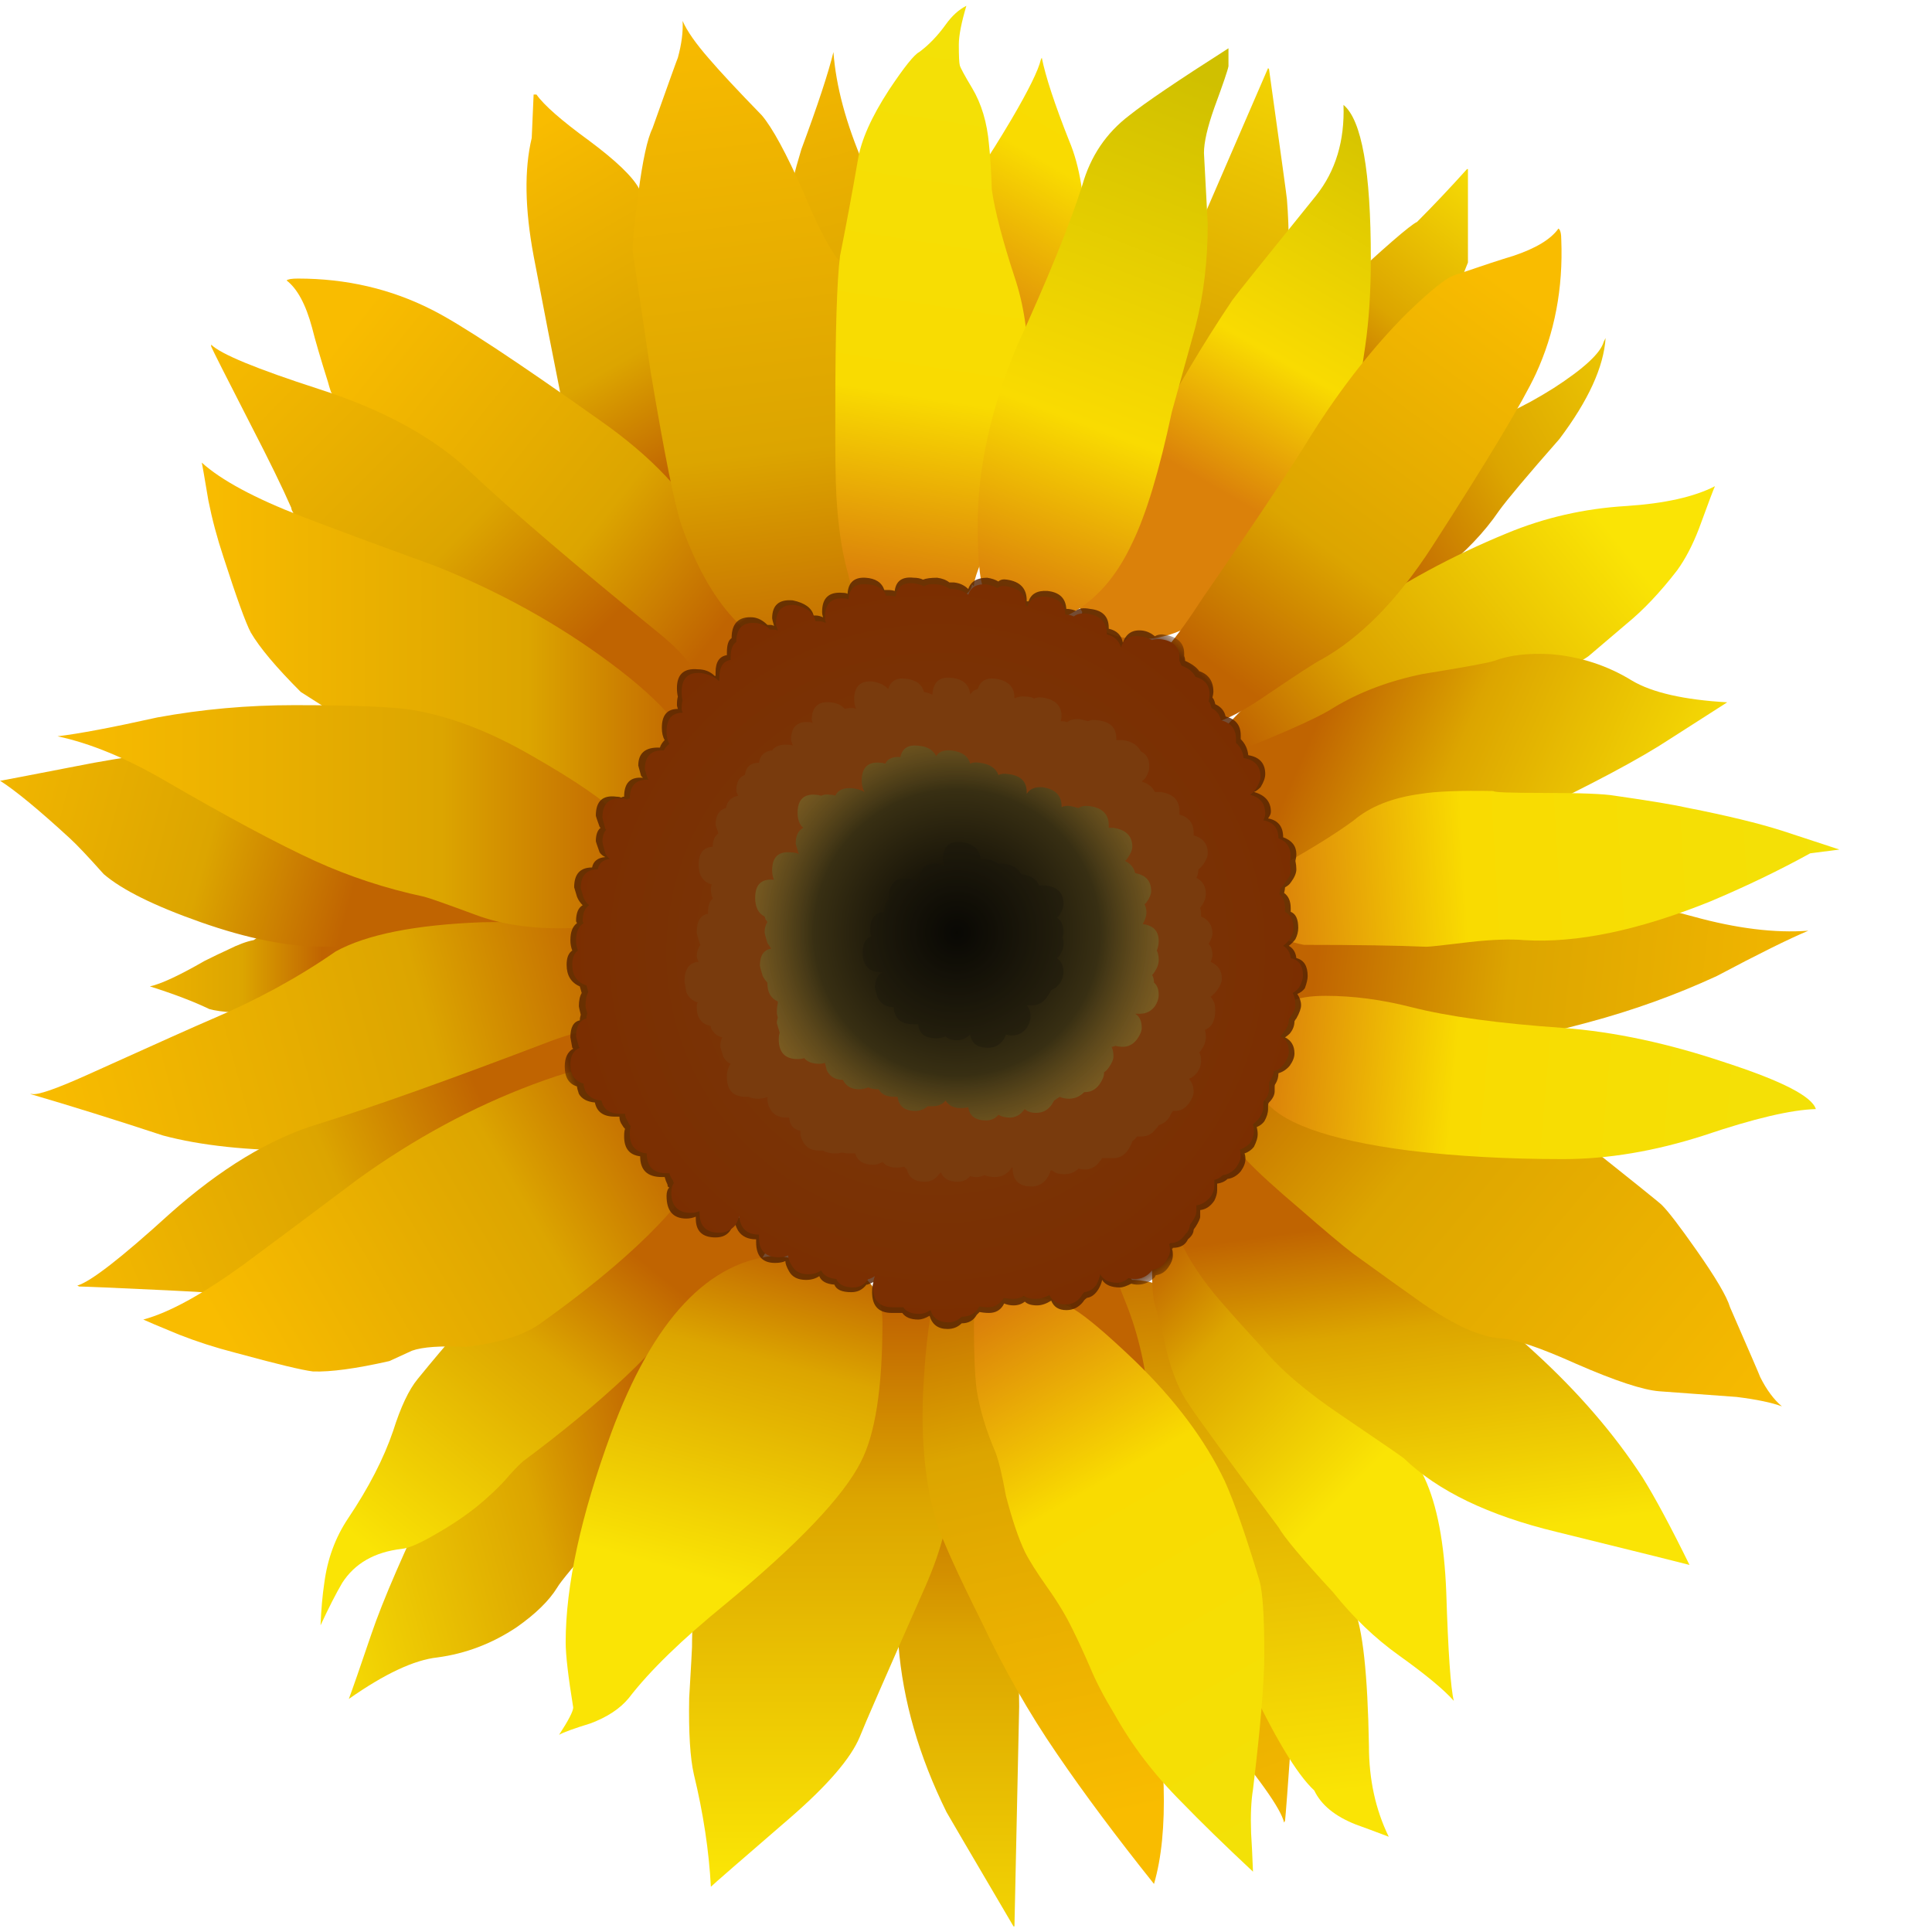 
<svg xmlns="http://www.w3.org/2000/svg" version="1.1" xmlns:xlink="http://www.w3.org/1999/xlink" preserveAspectRatio="none" x="0px" y="0px" width="300px" height="300px" viewBox="0 0 300 300">
<defs>
<linearGradient id="Gradient_1" gradientUnits="userSpaceOnUse" x1="-4.538" y1="-54.013" x2="3.138" y2="-24.287" spreadMethod="pad">
<stop  offset="0%" stop-color="#F9BC00"/>

<stop  offset="66.275%" stop-color="#DCA500"/>

<stop  offset="100%" stop-color="#C06401"/>
</linearGradient>

<linearGradient id="Gradient_2" gradientUnits="userSpaceOnUse" x1="26.262" y1="-52.863" x2="14.537" y2="-23.837" spreadMethod="pad">
<stop  offset="0%" stop-color="#FAE405"/>

<stop  offset="66.275%" stop-color="#DCA500"/>

<stop  offset="100%" stop-color="#C06401"/>
</linearGradient>

<linearGradient id="Gradient_3" gradientUnits="userSpaceOnUse" x1="33.475" y1="-44.175" x2="23.925" y2="-32.525" spreadMethod="pad">
<stop  offset="0%" stop-color="#FAE405"/>

<stop  offset="66.275%" stop-color="#DCA500"/>

<stop  offset="100%" stop-color="#C06401"/>
</linearGradient>

<linearGradient id="Gradient_4" gradientUnits="userSpaceOnUse" x1="44.812" y1="-40.1" x2="24.188" y2="-28.4" spreadMethod="pad">
<stop  offset="0%" stop-color="#FAE405"/>

<stop  offset="66.275%" stop-color="#DCA500"/>

<stop  offset="100%" stop-color="#C06401"/>
</linearGradient>

<linearGradient id="Gradient_5" gradientUnits="userSpaceOnUse" x1="43.275" y1="-19.75" x2="26.025" y2="-5.95" spreadMethod="pad">
<stop  offset="0%" stop-color="#FAE405"/>

<stop  offset="66.275%" stop-color="#DCA500"/>

<stop  offset="100%" stop-color="#C06401"/>
</linearGradient>

<linearGradient id="Gradient_6" gradientUnits="userSpaceOnUse" x1="25.5" y1="-48.775" x2="14.2" y2="-29.225" spreadMethod="pad">
<stop  offset="0%" stop-color="#D0C000"/>

<stop  offset="66.275%" stop-color="#F9DB01"/>

<stop  offset="100%" stop-color="#DB810A"/>
</linearGradient>

<linearGradient id="Gradient_7" gradientUnits="userSpaceOnUse" x1="15.288" y1="-63.038" x2="0.712" y2="-37.762" spreadMethod="pad">
<stop  offset="0%" stop-color="#F3E107"/>

<stop  offset="66.275%" stop-color="#F9DB01"/>

<stop  offset="100%" stop-color="#DB810A"/>
</linearGradient>

<linearGradient id="Gradient_8" gradientUnits="userSpaceOnUse" x1="23.413" y1="46.375" x2="13.987" y2="21.925" spreadMethod="pad">
<stop  offset="0%" stop-color="#F9BC00"/>

<stop  offset="66.275%" stop-color="#DCA500"/>

<stop  offset="100%" stop-color="#C06401"/>
</linearGradient>

<linearGradient id="Gradient_9" gradientUnits="userSpaceOnUse" x1="21.75" y1="42.838" x2="18.05" y2="11.863" spreadMethod="pad">
<stop  offset="0%" stop-color="#FAE405"/>

<stop  offset="66.275%" stop-color="#DCA500"/>

<stop  offset="100%" stop-color="#C06401"/>
</linearGradient>

<linearGradient id="Gradient_10" gradientUnits="userSpaceOnUse" x1="25.725" y1="26.425" x2="14.375" y2="15.075" spreadMethod="pad">
<stop  offset="0%" stop-color="#FAE405"/>

<stop  offset="66.275%" stop-color="#DCA500"/>

<stop  offset="100%" stop-color="#C06401"/>
</linearGradient>

<linearGradient id="Gradient_11" gradientUnits="userSpaceOnUse" x1="45.938" y1="-9.137" x2="25.662" y2="-17.963" spreadMethod="pad">
<stop  offset="0%" stop-color="#FAE405"/>

<stop  offset="66.275%" stop-color="#DCA500"/>

<stop  offset="100%" stop-color="#C06401"/>
</linearGradient>

<linearGradient id="Gradient_12" gradientUnits="userSpaceOnUse" x1="31.438" y1="29.087" x2="29.062" y2="11.912" spreadMethod="pad">
<stop  offset="0%" stop-color="#FAE405"/>

<stop  offset="66.275%" stop-color="#DCA500"/>

<stop  offset="100%" stop-color="#C06401"/>
</linearGradient>

<linearGradient id="Gradient_13" gradientUnits="userSpaceOnUse" x1="-31.225" y1="32.762" x2="-9.875" y2="27.037" spreadMethod="pad">
<stop  offset="0%" stop-color="#FAE405"/>

<stop  offset="66.275%" stop-color="#DCA500"/>

<stop  offset="100%" stop-color="#C06401"/>
</linearGradient>

<linearGradient id="Gradient_14" gradientUnits="userSpaceOnUse" x1="5" y1="55.05" x2="5" y2="23.75" spreadMethod="pad">
<stop  offset="0%" stop-color="#FAE405"/>

<stop  offset="66.275%" stop-color="#DCA500"/>

<stop  offset="100%" stop-color="#C06401"/>
</linearGradient>

<linearGradient id="Gradient_15" gradientUnits="userSpaceOnUse" x1="-2.35" y1="46.55" x2="-2.35" y2="16.85" spreadMethod="pad">
<stop  offset="0%" stop-color="#FAE405"/>

<stop  offset="66.275%" stop-color="#DCA500"/>

<stop  offset="100%" stop-color="#C06401"/>
</linearGradient>

<linearGradient id="Gradient_16" gradientUnits="userSpaceOnUse" x1="-24.925" y1="30.562" x2="-11.775" y2="14.237" spreadMethod="pad">
<stop  offset="0%" stop-color="#FAE405"/>

<stop  offset="66.275%" stop-color="#DCA500"/>

<stop  offset="100%" stop-color="#C06401"/>
</linearGradient>

<linearGradient id="Gradient_17" gradientUnits="userSpaceOnUse" x1="-41.3" y1="-1.1" x2="-28.7" y2="-1.1" spreadMethod="pad">
<stop  offset="0%" stop-color="#F9BC00"/>

<stop  offset="66.275%" stop-color="#DCA500"/>

<stop  offset="100%" stop-color="#C06401"/>
</linearGradient>

<linearGradient id="Gradient_18" gradientUnits="userSpaceOnUse" x1="-50.163" y1="-11.65" x2="-27.038" y2="-5.45" spreadMethod="pad">
<stop  offset="0%" stop-color="#F9BC00"/>

<stop  offset="66.275%" stop-color="#DCA500"/>

<stop  offset="100%" stop-color="#C06401"/>
</linearGradient>

<linearGradient id="Gradient_19" gradientUnits="userSpaceOnUse" x1="-43.112" y1="7.675" x2="-12.787" y2="-0.475" spreadMethod="pad">
<stop  offset="0%" stop-color="#F9BC00"/>

<stop  offset="66.275%" stop-color="#DCA500"/>

<stop  offset="100%" stop-color="#C06401"/>
</linearGradient>

<linearGradient id="Gradient_20" gradientUnits="userSpaceOnUse" x1="-18.137" y1="-45.475" x2="-8.262" y2="-28.325" spreadMethod="pad">
<stop  offset="0%" stop-color="#F9BC00"/>

<stop  offset="66.275%" stop-color="#DCA500"/>

<stop  offset="100%" stop-color="#C06401"/>
</linearGradient>

<linearGradient id="Gradient_21" gradientUnits="userSpaceOnUse" x1="-27.8" y1="-34.638" x2="-7.9" y2="-18.762" spreadMethod="pad">
<stop  offset="0%" stop-color="#F9BC00"/>

<stop  offset="66.275%" stop-color="#DCA500"/>

<stop  offset="100%" stop-color="#C06401"/>
</linearGradient>

<linearGradient id="Gradient_22" gradientUnits="userSpaceOnUse" x1="-33.925" y1="-36.275" x2="-15.375" y2="-17.725" spreadMethod="pad">
<stop  offset="0%" stop-color="#F9BC00"/>

<stop  offset="66.275%" stop-color="#DCA500"/>

<stop  offset="100%" stop-color="#C06401"/>
</linearGradient>

<linearGradient id="Gradient_23" gradientUnits="userSpaceOnUse" x1="-35.1" y1="-17.75" x2="-9" y2="-17.75" spreadMethod="pad">
<stop  offset="0%" stop-color="#F9BC00"/>

<stop  offset="66.275%" stop-color="#DCA500"/>

<stop  offset="100%" stop-color="#C06401"/>
</linearGradient>

<linearGradient id="Gradient_24" gradientUnits="userSpaceOnUse" x1="-42.775" y1="-9.6" x2="-12.025" y2="-9.6" spreadMethod="pad">
<stop  offset="0%" stop-color="#F9BC00"/>

<stop  offset="66.275%" stop-color="#DCA500"/>

<stop  offset="100%" stop-color="#C06401"/>
</linearGradient>

<linearGradient id="Gradient_25" gradientUnits="userSpaceOnUse" x1="-7.275" y1="-52.725" x2="-2.825" y2="-16.375" spreadMethod="pad">
<stop  offset="0%" stop-color="#F9BC00"/>

<stop  offset="66.275%" stop-color="#DCA500"/>

<stop  offset="100%" stop-color="#C06401"/>
</linearGradient>

<linearGradient id="Gradient_26" gradientUnits="userSpaceOnUse" x1="-44.013" y1="16.75" x2="-19.887" y2="6.55" spreadMethod="pad">
<stop  offset="0%" stop-color="#F9BC00"/>

<stop  offset="66.275%" stop-color="#DCA500"/>

<stop  offset="100%" stop-color="#C06401"/>
</linearGradient>

<linearGradient id="Gradient_27" gradientUnits="userSpaceOnUse" x1="-33.763" y1="18.55" x2="-11.237" y2="5.45" spreadMethod="pad">
<stop  offset="0%" stop-color="#F9BC00"/>

<stop  offset="66.275%" stop-color="#DCA500"/>

<stop  offset="100%" stop-color="#C06401"/>
</linearGradient>

<linearGradient id="Gradient_28" gradientUnits="userSpaceOnUse" x1="54.75" y1="-0.913" x2="24.25" y2="-4.287" spreadMethod="pad">
<stop  offset="0%" stop-color="#F9BC00"/>

<stop  offset="66.275%" stop-color="#DCA500"/>

<stop  offset="100%" stop-color="#C06401"/>
</linearGradient>

<linearGradient id="Gradient_29" gradientUnits="userSpaceOnUse" x1="47.875" y1="24.575" x2="19.825" y2="1.025" spreadMethod="pad">
<stop  offset="0%" stop-color="#F9BC00"/>

<stop  offset="66.275%" stop-color="#DCA500"/>

<stop  offset="100%" stop-color="#C06401"/>
</linearGradient>

<linearGradient id="Gradient_30" gradientUnits="userSpaceOnUse" x1="33.975" y1="-37.5" x2="18.925" y2="-17" spreadMethod="pad">
<stop  offset="0%" stop-color="#F9BC00"/>

<stop  offset="66.275%" stop-color="#DCA500"/>

<stop  offset="100%" stop-color="#C06401"/>
</linearGradient>

<linearGradient id="Gradient_31" gradientUnits="userSpaceOnUse" x1="13.488" y1="43.737" x2="6.712" y2="13.762" spreadMethod="pad">
<stop  offset="0%" stop-color="#F9BC00"/>

<stop  offset="66.275%" stop-color="#DCA500"/>

<stop  offset="100%" stop-color="#C06401"/>
</linearGradient>

<linearGradient id="Gradient_32" gradientUnits="userSpaceOnUse" x1="-8.137" y1="31.175" x2="-3.462" y2="13.725" spreadMethod="pad">
<stop  offset="0%" stop-color="#FAE405"/>

<stop  offset="66.275%" stop-color="#DCA500"/>

<stop  offset="100%" stop-color="#C06401"/>
</linearGradient>

<linearGradient id="Gradient_33" gradientUnits="userSpaceOnUse" x1="21.475" y1="45.212" x2="5.625" y2="17.788" spreadMethod="pad">
<stop  offset="0%" stop-color="#F3E107"/>

<stop  offset="66.275%" stop-color="#F9DB01"/>

<stop  offset="100%" stop-color="#DB810A"/>
</linearGradient>

<linearGradient id="Gradient_34" gradientUnits="userSpaceOnUse" x1="50.763" y1="5.725" x2="21.537" y2="3.175" spreadMethod="pad">
<stop  offset="0%" stop-color="#F3E107"/>

<stop  offset="66.275%" stop-color="#F9DB01"/>

<stop  offset="100%" stop-color="#DB810A"/>
</linearGradient>

<linearGradient id="Gradient_35" gradientUnits="userSpaceOnUse" x1="51.725" y1="-7.412" x2="21.775" y2="-5.588" spreadMethod="pad">
<stop  offset="0%" stop-color="#F3E107"/>

<stop  offset="66.275%" stop-color="#F9DB01"/>

<stop  offset="100%" stop-color="#DB810A"/>
</linearGradient>

<linearGradient id="Gradient_36" gradientUnits="userSpaceOnUse" x1="5.875" y1="-50.775" x2="1.425" y2="-21.725" spreadMethod="pad">
<stop  offset="0%" stop-color="#F3E107"/>

<stop  offset="66.275%" stop-color="#F9DB01"/>

<stop  offset="100%" stop-color="#DB810A"/>
</linearGradient>

<linearGradient id="Gradient_37" gradientUnits="userSpaceOnUse" x1="17.875" y1="-48.413" x2="7.625" y2="-21.087" spreadMethod="pad">
<stop  offset="0%" stop-color="#D0C000"/>

<stop  offset="66.275%" stop-color="#F9DB01"/>

<stop  offset="100%" stop-color="#DB810A"/>
</linearGradient>

<radialGradient id="Gradient_38" gradientUnits="userSpaceOnUse" cx="0" cy="0" r="21.475" fx="0" fy="0" gradientTransform="matrix( 1, 0, 0, 1, 3.85,-2.05) " spreadMethod="pad">
<stop  offset="94.51%" stop-color="#511F01" stop-opacity="0.8"/>

<stop  offset="100%" stop-color="#411700" stop-opacity="0.016"/>
</radialGradient>

<radialGradient id="Gradient_39" gradientUnits="userSpaceOnUse" cx="0" cy="0" r="21.163" fx="0" fy="0" gradientTransform="matrix( 1, 0, 0, 1, 3.9,-2.05) " spreadMethod="pad">
<stop  offset="0%" stop-color="#793B0D"/>

<stop  offset="100%" stop-color="#7B2D00"/>
</radialGradient>

<radialGradient id="Gradient_40" gradientUnits="userSpaceOnUse" cx="0" cy="0" r="11.4" fx="0" fy="0" gradientTransform="matrix( 1, 0, 0, 1, 4.95,-3.1) " spreadMethod="pad">
<stop  offset="0%" stop-color="#000000"/>

<stop  offset="66.275%" stop-color="#382F13"/>

<stop  offset="100%" stop-color="#7E6A2A" stop-opacity="0.706"/>
</radialGradient>

<filter id="Filter_1" x="-20%" y="-20%" width="140%" height="140%" color-interpolation-filters="sRGB">
<feColorMatrix in="SourceGraphic" type="matrix" values="0.5 0 0 0 0.502 0 0.5 0 0 0.502 0 0 0.5 0 0.502 0 0 0 1 0" result="result1"/>
</filter>

<g id="sunflower_0_Layer2_0_FILL">
<path fill="url(#Gradient_1)" stroke="none" d="
M 4.5 -29.45
Q 4.2 -32.55 3.25 -35.45 2.25 -38.5 0 -43.8 -1.4 -47.05 -1.6 -49.75 -2 -48.1 -3.3 -44.6 -4.35 -41.15 -4.75 -37.5 -5.3 -32.9 -5.25 -31.2 -5.15 -28.2 -3.6 -24.7 -2.05 -20.85 -1 -19.7 -0.1 -18.6 1.9 -18.35 2.35 -18.25 2.7 -18.45 3 -18.55 3.15 -18.55 3.2 -18.7 3.35 -19.1 4.6 -18.05 5.15 -21.2 5.7 -24.3 5.1 -26.55 4.55 -29.05 4.5 -29.45 Z"/>
</g>

<g id="sunflower_0_Layer2_1_FILL">
<path fill="url(#Gradient_2)" stroke="none" d="
M 20.75 -30.4
Q 21.05 -31.3 21.45 -32.4 21.55 -32.55 21.55 -32.8 22.85 -36.95 22.45 -41.95 22.45 -42.05 21.5 -48.85
L 21.45 -48.9
Q 16.9 -38.4 16.8 -38.15 15.25 -34.25 13.3 -27.25 10.7 -18.1 11.65 -16.65 12.65 -15.15 15.05 -19.3 17.4 -23.4 18.7 -26 20 -28.55 20.75 -30.4 Z"/>
</g>

<g id="sunflower_0_Layer2_2_FILL">
<path fill="url(#Gradient_3)" stroke="none" d="
M 32.05 -38.6
L 32.05 -43.55 32 -43.55
Q 30.65 -42.05 29.35 -40.75 28.8 -40.5 25.2 -37.15 24.7 -36.75 24 -36.2 22.1 -34.85 19.45 -29.95 16.95 -25.45 16.95 -23.4
L 17.15 -21.75 17.35 -21.75
Q 17.5 -21.95 18.65 -22.55 19.9 -23.25 20.65 -24 21.3 -24.65 27.25 -31.45 27.8 -32 29.35 -33.65 30.9 -35.6 32.05 -38.6 Z"/>
</g>

<g id="sunflower_0_Layer2_3_FILL">
<path fill="url(#Gradient_4)" stroke="none" d="
M 36.6 -31.95
Q 34.15 -30.4 31.8 -29.75 28.3 -28.85 26.7 -27.85 23 -25.65 18 -19.65 17.95 -19.65 17.9 -19.6 17.2 -19.15 17 -18.05
L 17.1 -16.9 20.4 -17.2
Q 23.2 -18.05 26 -19.4 31.35 -22 33.7 -25.45 34.35 -26.35 36.9 -29.25 39.2 -32.3 39.35 -34.6
L 39.25 -34.4
Q 39 -33.5 36.6 -31.95 Z"/>
</g>

<g id="sunflower_0_Layer2_4_FILL">
<path fill="url(#Gradient_5)" stroke="none" d="
M 19 -13.8
Q 19 -12.95 19.45 -12.8 19.7 -12.7 21.35 -12.7 21.1 -12.4 26.35 -13.2 31.05 -13.9 31.7 -14.05 32.8 -14.5 35.6 -16.1 38.2 -17.55 38.45 -17.75 38.5 -17.8 40.45 -19.45 41.8 -20.55 43.15 -22.3 43.8 -23.2 44.3 -24.5 45.05 -26.55 45.15 -26.75 43.5 -25.9 40.45 -25.7 37.1 -25.5 34.1 -24.25 25.45 -20.7 19 -13.8 Z"/>
</g>

<g id="sunflower_0_Layer2_5_FILL">
<path fill="url(#Gradient_6)" stroke="none" d="
M 26.1 -30.9
Q 26.15 -31.05 26.6 -34.15 26.9 -36.2 26.9 -38.8 26.9 -45.75 25.45 -46.95 25.55 -44.1 24 -42.15 19.75 -36.9 19.55 -36.6 14.75 -29.45 11.25 -20.75 11.6 -19.85 12.4 -19.3 13.3 -18.65 14.7 -18.65 17.2 -18.65 19.4 -21.05 20.9 -22.65 25.05 -28.15 25.75 -29 26.1 -30.9 Z"/>
</g>

<g id="sunflower_0_Layer2_6_FILL">
<path fill="url(#Gradient_7)" stroke="none" d="
M 11.75 -39.8
Q 11.75 -43.05 10.9 -45.05 9.75 -47.95 9.45 -49.45
L 9.4 -49.35
Q 9.2 -48.5 7.85 -46.2 6.9 -44.6 6.25 -43.65 5.7 -43.85 5.65 -43.2 5.65 -42.7 5.7 -40.8
L 5.6 -32.75
Q 5.6 -24.45 6 -22.35
L 6 -22.45
Q 7.2 -24.05 9.4 -29.6 10.35 -32.1 10.75 -33.15 11.35 -34.95 11.4 -35.75 11.4 -36.35 11.75 -38.1
L 11.75 -39.8 Z"/>
</g>

<g id="sunflower_0_Layer2_7_FILL">
<path fill="url(#Gradient_8)" stroke="none" d="
M 10 13.95
Q 9.1 15.45 10.15 18.5 12.95 26.6 14.15 31 15.2 34.85 18.7 39 22.05 42.95 22.3 44.05
L 22.35 43.95
Q 22.4 43.55 22.7 39.3 22.95 36.1 23.25 34.4 23.3 34.3 23.3 34.1 23.3 34 23.4 33.8 23.5 32.95 23 32.05 21.4 29.25 20.7 27.4 19.4 23.9 16 18.25 13 13.1 12.35 12.7 11.2 12 10 13.95 Z"/>
</g>

<g id="sunflower_0_Layer2_8_FILL">
<path fill="url(#Gradient_9)" stroke="none" d="
M 16 15.75
Q 15.3 15.3 14.1 15.3 13.8 15.3 13.7 15.3 13.55 15.3 13.55 15.55 13.55 15.65 14 16.75 14.5 18.05 14.8 19.5 15.25 22 16.5 26.05 16.8 27 17.4 29.45 18 31.7 18.5 32.75 19.2 34.4 20.3 36.35 22.5 41.05 23.9 42.35 24.45 43.5 26.1 44.15 26.8 44.4 27.85 44.8 26.8 42.65 26.8 40 26.7 34.25 26 32.7 20.7 21.25 19.5 19.6 17.2 16.55 16 15.75 Z"/>
</g>

<g id="sunflower_0_Layer2_9_FILL">
<path fill="url(#Gradient_10)" stroke="none" d="
M 23.65 18.95
Q 22.85 18.35 22.15 17.45 20.9 15.85 18.85 14.05 17.05 12.45 16.85 12.45 15.8 12.45 15.55 12.6 15.25 12.8 15.25 13.65
L 15.3 14.9
Q 15.3 16.25 15.5 16.8 15.7 17.4 16.1 19.2 16.55 20.9 17.25 21.9 17.9 22.9 22 28.4 22.45 29.2 24.9 31.85 26.5 33.85 28.4 35.2 30.5 36.7 31.3 37.6 31.05 36.6 30.9 31.85 30.75 27.95 29.75 25.8 29.05 24.3 28.8 23.95 27.95 22.75 25.95 20.85 24.95 19.9 23.65 18.95 Z"/>
</g>

<g id="sunflower_0_Layer2_10_FILL">
<path fill="url(#Gradient_11)" stroke="none" d="
M 13.85 -8.15
Q 14.7 -7.45 18 -6.35 21.55 -5.1 22.7 -5.5 32.05 -7.8 34.95 -9.2 40.4 -11.8 42.75 -13.35 45.1 -14.85 45.8 -15.3 42.35 -15.5 40.75 -16.45 38.8 -17.65 36.45 -17.85 34.65 -17.95 33.45 -17.5 33.05 -17.35 29.65 -16.8 26.95 -16.25 24.9 -15 23.5 -14.1 17.75 -11.9 16.85 -11.55 15.45 -11.1 14.45 -10.8 13.8 -10.55 13.4 -9.7 13.35 -9.3 13.15 -8.7 13.85 -8.15 Z"/>
</g>

<g id="sunflower_0_Layer2_11_FILL">
<path fill="url(#Gradient_12)" stroke="none" d="
M 43.8 30.4
Q 42.3 27.35 41.3 25.75 39.05 22.3 35.6 19.15 31.15 15.05 25.65 11.2 20.1 7.3 18.9 8.35 17.7 9.4 17.55 10.4 17.35 11.35 16.55 12.65 17.2 14.35 18.65 16.1 19.45 17.05 21.15 18.9 22.55 20.6 25.3 22.45 28.4 24.55 28.65 24.75 31.35 27.35 36.75 28.65 43.65 30.35 43.8 30.4 Z"/>
</g>

<g id="sunflower_0_Layer2_12_FILL">
<path fill="url(#Gradient_13)" stroke="none" d="
M -11.1 13.2
Q -14.65 14.45 -15.35 15.45 -21.2 23.05 -22.6 26 -25.2 31.4 -26.1 34.05 -27 36.7 -27.3 37.5 -24.45 35.5 -22.6 35.3 -20.35 35 -18.4 33.7 -16.9 32.65 -16.25 31.6 -16 31.15 -13.75 28.6 -11.95 26.5 -11.1 24.25 -10.6 22.7 -7.45 17.4 -6.95 16.55 -6.15 15.35 -5.55 14.45 -5.2 13.85 -5.45 12.95 -5.6 12.6 -5.85 12 -6.75 12 -7.85 12 -11.1 13.2 Z"/>
</g>

<g id="sunflower_0_Layer2_13_FILL">
<path fill="url(#Gradient_14)" stroke="none" d="
M 1.8 34.3
Q 1.8 34.45 1.85 34.65 2.2 39.05 4.4 43.5 4.45 43.6 7.95 49.55
L 8 49.55
Q 8.25 38.15 8.25 37.9 8.25 33.7 7.45 26.45 6.4 17 4.95 16 3.5 15 2.85 19.75 2.2 24.45 1.95 27.35 1.7 30.2 1.7 32.2 1.75 33.1 1.8 34.3 Z"/>
</g>

<g id="sunflower_0_Layer2_14_FILL">
<path fill="url(#Gradient_15)" stroke="none" d="
M 4.25 21.4
Q 3.95 18.4 3.85 17.45 3.85 17.2 3.85 17.1 2.9 15.95 1.45 15.95 -2.35 15.95 -5.8 22.55 -9.1 28.8 -9.1 34.75 -9.1 34.9 -9.25 37.45 -9.3 40.2 -9 41.5 -8.25 44.6 -8.1 47.45 -7.9 47.25 -3.9 43.8 -0.9 41.2 -0.2 39.5 0.15 38.6 3.25 31.6 4.6 28.55 4.6 26.2 4.6 25.35 4.25 21.4 Z"/>
</g>

<g id="sunflower_0_Layer2_15_FILL">
<path fill="url(#Gradient_16)" stroke="none" d="
M -10.3 11.25
Q -13.7 11.25 -16.25 12.95 -19 14.85 -23.65 20.55 -24.35 21.4 -24.95 23.3 -25.7 25.5 -27.35 27.95 -28.35 29.45 -28.6 31.35 -28.75 32.35 -28.8 33.6 -28.15 32.2 -27.65 31.35 -26.65 29.8 -24.5 29.55 -23.95 29.5 -22.75 28.8 -21.5 28.1 -20.5 27.3 -19.65 26.6 -19.05 25.95 -18.45 25.25 -18.05 24.9 -14.95 22.6 -12.6 20.4 -8.1 16.15 -7.8 12.95 -8 11.75 -8.3 11.55 -8.65 11.25 -10.3 11.25 Z"/>
</g>

<g id="sunflower_0_Layer2_16_FILL">
<path fill="url(#Gradient_17)" stroke="none" d="
M -33.7 -2.2
Q -34.25 -1.95 -34.95 -1.6 -36.95 -0.45 -37.85 -0.25 -35.95 0.35 -34.7 0.95 -33.85 1.2 -31 1.2 -31 1.25 -30.95 1.3 -30.65 2 -23.5 -0.35 -19.1 -1.85 -17.9 -2.7
L -17.85 -2.75
Q -19.1 -2.75 -24.9 -3.1 -27.5 -3.25 -28.65 -3.25 -28.3 -3.2 -27.8 -3.15 -28.8 -3.15 -29.55 -3.15 -31.75 -3.1 -32 -3 -32.1 -2.85 -32.35 -2.7 -32.9 -2.6 -33.7 -2.2 Z"/>
</g>

<g id="sunflower_0_Layer2_17_FILL">
<path fill="url(#Gradient_18)" stroke="none" d="
M -42.1 -11.85
Q -45.45 -11.2 -45.75 -11.15
L -45.8 -11.15
Q -44.55 -10.35 -42.1 -8.1 -41.55 -7.6 -40.3 -6.2 -38.85 -4.95 -35.15 -3.65 -31.45 -2.35 -28.65 -2.35 -25.85 -2.35 -21.8 -2.6 -17.75 -2.85 -16.45 -2.95 -15 -3.1 -15 -3.45 -15 -4.05 -16.05 -4.65 -17.25 -5.3 -22.7 -7.6 -30.7 -11 -33.95 -11.8 -35.9 -12.3 -37.5 -12.5
L -38.05 -12.5
Q -39.35 -12.4 -42.1 -11.85 Z"/>
</g>

<g id="sunflower_0_Layer2_18_FILL">
<path fill="url(#Gradient_19)" stroke="none" d="
M -13.45 -2.5
Q -13.85 -3.35 -14.55 -3.35 -14.95 -3.35 -15.6 -3.7
L -20.2 -3.65
Q -25.55 -3.45 -28 -2.1 -30.95 -0.05 -34.6 1.5 -35.55 1.9 -41.2 4.45 -43.65 5.55 -44.1 5.45
L -44.2 5.45
Q -40.95 6.4 -37.15 7.65 -34.15 8.45 -29.65 8.45 -24.6 8.45 -19.05 5.6 -13.15 2.55 -13.15 -0.8 -13.15 -1.8 -13.45 -2.5 Z"/>
</g>

<g id="sunflower_0_Layer2_19_FILL">
<path fill="url(#Gradient_20)" stroke="none" d="
M -11.9 -42.5
Q -12.4 -43.45 -14.55 -45.05 -16.75 -46.65 -17.35 -47.5
L -17.5 -47.5 -17.6 -45.2
Q -18.2 -42.7 -17.5 -38.95 -16.8 -35.25 -15.85 -30.5 -15.3 -30 -14.85 -28.5 -14.6 -28.15 -14.25 -28.1 -13.8 -28.05 -13.35 -27.65 -12 -26.4 -10.45 -26.4 -9.15 -26.4 -8.85 -27.4 -8.75 -27.75 -8.75 -28.95 -8.75 -32.5 -10.15 -37.35 -11.4 -41.6 -11.9 -42.5 Z"/>
</g>

<g id="sunflower_0_Layer2_20_FILL">
<path fill="url(#Gradient_21)" stroke="none" d="
M -28.25 -31.75
Q -27.8 -30.95 -26.4 -29.4 -23.9 -26.65 -20.25 -24.15 -17.6 -22.35 -11.75 -18 -10.1 -16.8 -9.15 -15.9 -8.8 -15.65 -7.55 -15.65 -5.1 -15.65 -5.1 -17.9 -5.1 -18.85 -6.3 -20.85 -8.1 -23.8 -8.25 -24.15 -9.85 -27.35 -14 -30.25 -20.7 -35 -22.9 -36.1 -26.15 -37.75 -30 -37.75 -30.5 -37.75 -30.6 -37.65 -29.75 -37 -29.25 -35.15 -29 -34.15 -28.4 -32.25 -28.35 -32.05 -28.25 -31.75 Z"/>
</g>

<g id="sunflower_0_Layer2_21_FILL">
<path fill="url(#Gradient_22)" stroke="none" d="
M -28.9 -31.9
Q -33.85 -33.5 -34.6 -34.25
L -34.6 -34.15
Q -34.45 -33.8 -32.5 -30 -31.05 -27.2 -30.35 -25.6 -30.35 -25.5 -30.25 -25.35
L -30.25 -25.3
Q -30.2 -25.2 -30.15 -25.05 -29.8 -24.2 -28.9 -23.7 -26.05 -22.2 -24.5 -21 -21.55 -18.75 -15.7 -15.7 -10.4 -12.9 -9.65 -12.9 -8.35 -12.9 -8.35 -15.2 -8.35 -16.95 -10.9 -19 -17.55 -24.4 -20.85 -27.5 -23.75 -30.25 -28.9 -31.9 Z"/>
</g>

<g id="sunflower_0_Layer2_22_FILL">
<path fill="url(#Gradient_23)" stroke="none" d="
M -29.8 -25.15
Q -33.55 -26.6 -35.1 -28 -35.05 -27.8 -34.75 -26 -34.45 -24.5 -33.95 -23 -32.9 -19.75 -32.5 -19 -31.8 -17.8 -29.85 -15.85
L -28.75 -15.15
Q -28.05 -14.6 -27.05 -12.9 -25.4 -10.8 -23.95 -10.25 -18.8 -8.2 -15.2 -7.65 -13.35 -7.35 -12.55 -7.5 -10.95 -7.5 -9.9 -9 -9 -10.35 -9 -11.95 -9 -14.1 -13.45 -17.4 -17.55 -20.45 -22.65 -22.5 -27.6 -24.3 -29.8 -25.15 Z"/>
</g>

<g id="sunflower_0_Layer2_23_FILL">
<path fill="url(#Gradient_24)" stroke="none" d="
M -23.95 -14.9
Q -25.55 -15.15 -30.2 -15.15 -33.9 -15.15 -37.45 -14.5 -41.05 -13.7 -42.75 -13.5 -40.15 -12.95 -37.05 -11.15 -32.05 -8.25 -29.1 -6.9 -26.35 -5.65 -23.3 -5 -22.9 -4.9 -20.6 -4.05 -18.35 -3.2 -15.2 -3.35 -12.05 -3.55 -12.95 -4.85 -12.5 -4.95 -12.4 -5.05 -12.35 -5.2 -12.2 -5.45 -12 -5.75 -12 -6.25 -12 -8.2 -13 -9.3 -14.05 -10.45 -17.65 -12.5 -20.95 -14.4 -23.95 -14.9 Z"/>
</g>

<g id="sunflower_0_Layer2_24_FILL">
<path fill="url(#Gradient_25)" stroke="none" d="
M 1.45 -29.95
Q 0.95 -32.75 0.6 -34.4 -0.05 -37.45 -1.2 -38.6 -1.95 -39.35 -3.2 -42.35 -4.55 -45.4 -5.4 -46.4 -7.3 -48.35 -8.2 -49.4 -9.25 -50.6 -9.6 -51.4 -9.55 -50.55 -9.85 -49.45 -9.9 -49.35 -11.2 -45.7 -11.6 -44.9 -11.95 -42.25 -12.25 -39.95 -12.25 -39.25 -12.25 -39.2 -11.3 -32.85 -10.2 -26.25 -9.65 -24.65 -7.15 -17.7 -2.45 -17.7 -0.95 -17.7 0.55 -19.05 2.25 -20.5 2.25 -22.55 2.25 -23.75 1.95 -26.3 1.7 -28.9 1.45 -29.95 Z"/>
</g>

<g id="sunflower_0_Layer2_25_FILL">
<path fill="url(#Gradient_26)" stroke="none" d="
M -12.05 2.35
Q -13.55 1.5 -16.6 2.65 -24.6 5.7 -28.95 7.05 -32.75 8.2 -36.8 11.8 -40.65 15.3 -41.7 15.6
L -41.6 15.65
Q -41.2 15.65 -36.95 15.85 -33.75 16 -32.05 16.2 -31.95 16.25 -31.75 16.25 -31.65 16.25 -31.45 16.35 -30.6 16.45 -29.7 15.9 -26.95 14.2 -25.15 13.45 -21.7 12.05 -16.15 8.45 -11.1 5.3 -10.7 4.65 -10.05 3.5 -12.05 2.35 Z"/>
</g>

<g id="sunflower_0_Layer2_26_FILL">
<path fill="url(#Gradient_27)" stroke="none" d="
M -10.55 4.15
Q -12.35 3 -17.55 4.95 -22.35 6.75 -26.8 9.95 -31 13.1 -32.9 14.5 -36.15 16.85 -38.2 17.4 -38 17.5 -36.3 18.2 -34.9 18.75 -33.35 19.15 -30.05 20.05 -29.2 20.15 -27.8 20.2 -25.15 19.6
L -23.95 19.05
Q -23.1 18.75 -21.1 18.85 -18.5 18.55 -17.2 17.65 -12.7 14.45 -10.3 11.75 -9.05 10.35 -8.7 9.55 -7.85 8.2 -8.55 6.55 -9.2 5 -10.55 4.15 Z"/>
</g>

<g id="sunflower_0_Layer2_27_FILL">
<path fill="url(#Gradient_28)" stroke="none" d="
M 26.25 -6.55
Q 23.9 -6.8 20.9 -5.85 17.9 -4.85 19.1 -3.8 18.7 -3.6 18.6 -3.45 18.6 -3.3 18.55 -3 18.4 -2.65 18.55 -2.2 19.05 -0.3 20.3 0.45 21.6 1.3 25.6 2.35 29.3 3.35 32.3 3.05 33.95 2.85 38.45 1.65 42 0.7 45.25 -0.8 48.55 -2.55 50.1 -3.2 47.45 -3 44 -3.95 38.45 -5.45 35.25 -6 32.3 -6.5 29.15 -6.35 28.75 -6.35 26.25 -6.55 Z"/>
</g>

<g id="sunflower_0_Layer2_28_FILL">
<path fill="url(#Gradient_29)" stroke="none" d="
M 42.2 21.2
Q 44.9 21.4 46.3 21.5 47.9 21.7 48.7 22 48.05 21.45 47.55 20.45 47.5 20.3 45.95 16.75 45.7 15.9 44.15 13.7 42.85 11.85 42.35 11.35 42.35 11.3 37.3 7.3 32 3.2 30.5 2.45 23.9 -0.95 20.45 2.25 19.35 3.25 19.2 5.3 18.95 7.5 20.35 9 21.2 9.9 23.15 11.55 25.1 13.25 25.95 13.9 28.3 15.6 29.65 16.55 32.2 18.3 33.8 18.4 34.9 18.45 37.8 19.75 40.9 21.1 42.2 21.2 Z"/>
</g>

<g id="sunflower_0_Layer2_29_FILL">
<path fill="url(#Gradient_30)" stroke="none" d="
M 35.65 -32.7
Q 37.15 -35.95 37 -39.8 37 -40.3 36.85 -40.4 36.25 -39.55 34.45 -38.95 33.45 -38.65 31.55 -38 31.35 -37.95 31.05 -37.8 30.3 -37.35 28.8 -35.9 26.15 -33.25 23.8 -29.55 22.15 -26.85 18 -20.85 16.9 -19.15 16.05 -18.15 15.8 -17.8 15.85 -16.55 15.95 -14.1 18.2 -14.15 19.15 -14.2 21.1 -15.5 23.9 -17.4 24.25 -17.55 27.4 -19.3 30.15 -23.55 34.6 -30.45 35.65 -32.7 Z"/>
</g>

<g id="sunflower_0_Layer2_30_FILL">
<path fill="url(#Gradient_31)" stroke="none" d="
M 10.2 15.1
Q 8.65 12.35 7.9 13.75 7.6 13.4 7.45 13.35 7.3 13.35 7.05 13.3 6.65 13.3 6.2 13.55 4.45 14.45 3.9 15.8 3.35 17.3 3.15 21.35 3 25.2 3.85 28.1 4.35 29.6 6.25 33.4 8.05 37.2 10.25 40.4 12.4 43.55 15.4 47.3 16.6 43.2 15.05 34.8 13.45 26.35 13.35 25.8 13.25 25.25 12.8 23.95 12.35 22.65 12 20.25 11.75 17.85 10.2 15.1 Z"/>
</g>

<g id="sunflower_0_Layer2_31_FILL">
<path fill="url(#Gradient_32)" stroke="none" d="
M -1.2 14.5
Q -2.7 14.35 -3.55 14.2 -4.2 14.1 -4.5 14 -10.05 14.35 -13.4 23.45 -15.8 30 -15.8 34.5 -15.8 35.5 -15.4 37.95 -15.4 38.25 -16.15 39.4 -15.8 39.2 -14.5 38.8 -13.15 38.3 -12.45 37.45 -10.8 35.3 -7.3 32.45 -1.55 27.7 -0.15 24.95 1 22.75 1 17.55 1 15.2 -1.2 14.5 Z"/>
</g>

<g id="sunflower_0_Layer2_32_FILL">
<path fill="url(#Gradient_33)" stroke="none" d="
M 11.15 16.85
Q 10.05 16.2 8.55 16.2 6.8 16.2 6.35 16.45 5.85 16.7 5.85 17.65 5.85 20 6 21.15 6.25 22.7 7 24.45 7.25 25.1 7.55 26.75 8.05 28.65 8.55 29.7 8.9 30.4 9.75 31.6 10.6 32.8 11.1 33.85 11.5 34.65 12 35.8 12.45 36.9 13.3 38.3 14.7 40.8 16.85 42.95 18.4 44.55 20.65 46.65 20.6 45.35 20.55 44.6 20.5 43.2 20.65 42.3 21.25 37.35 21.25 35.1 21.25 32.2 21 31.25 19.9 27.6 19.15 25.95 17.6 22.7 14.4 19.6 12.15 17.45 11.15 16.85 Z"/>
</g>

<g id="sunflower_0_Layer2_33_FILL">
<path fill="url(#Gradient_34)" stroke="none" d="
M 44.55 7.65
Q 48.55 6.3 50.5 6.25 50.2 5.25 45.75 3.8 41.15 2.25 37.1 1.95 32 1.6 29.05 0.85 26.7 0.25 24.5 0.25 22.05 0.25 22 1.45 22 4.1 21.15 5.6 22.35 7.6 28.95 8.45 32.7 8.9 37.1 8.9 40.65 8.9 44.55 7.65 Z"/>
</g>

<g id="sunflower_0_Layer2_34_FILL">
<path fill="url(#Gradient_35)" stroke="none" d="
M 26 -9.05
Q 24.65 -8.05 22.15 -6.65 21.75 -6.45 21.75 -4.95 21.75 -3.3 21.9 -3.1 22.1 -2.7 23.35 -2.45 27.55 -2.45 29.85 -2.35 30.1 -2.35 32.15 -2.6 33.95 -2.8 35.05 -2.7 39.2 -2.45 44.9 -4.75 47.75 -5.95 50.2 -7.3
L 51.75 -7.5
Q 49.75 -8.15 48.7 -8.5 46.8 -9.1 43.75 -9.7 42.65 -9.95 39.85 -10.35 39 -10.5 36.05 -10.5 33.4 -10.5 33.4 -10.6 30.75 -10.65 29.55 -10.45 27.3 -10.15 26 -9.05 Z"/>
</g>

<g id="sunflower_0_Layer2_35_FILL">
<path fill="url(#Gradient_36)" stroke="none" d="
M 4.35 -51.2
Q 3.7 -50.3 2.95 -49.75 2.55 -49.55 1.35 -47.75 -0.05 -45.6 -0.3 -44.05 -0.75 -41.45 -1.25 -38.95 -1.5 -36.95 -1.5 -30.9
L -1.5 -29.05
Q -1.5 -26.7 -1.4 -25.6 -1.25 -23.65 -0.85 -22.2 -0.5 -20.8 -0.35 -20.7 0.1 -20.35 2.5 -20.35 3.85 -20.35 4.75 -20.7 5.7 -21 5.75 -21.55
L 5.85 -21.45
Q 5.85 -22 6.7 -23.75
L 7.85 -26.05
Q 8.4 -28.25 8.55 -28.95 8.75 -30.05 8.75 -32.75 8.75 -35.65 8 -37.85 7.05 -40.75 6.8 -42.45 6.75 -43.95 6.65 -44.85 6.5 -46.6 5.75 -47.85 5.15 -48.85 5.1 -49.05 5.05 -49.25 5.05 -50.15 5.05 -50.85 5.45 -52.2 4.85 -51.9 4.35 -51.2 Z"/>
</g>

<g id="sunflower_0_Layer2_36_FILL">
<path fill="url(#Gradient_37)" stroke="none" d="
M 18.6 -46.8
Q 19.3 -48.7 19.35 -49
L 19.35 -49.95
Q 15.35 -47.4 14.1 -46.4 12.25 -45 11.6 -42.7 10.6 -39.55 8.1 -34.1 6.05 -29.15 6.05 -24.7 6.05 -21.5 6.5 -21.1
L 10.8 -19.6 10.8 -19.9
Q 10.85 -19.9 10.9 -19.95 13 -21.05 14.25 -23.75 15.35 -26 16.35 -30.7 17.2 -33.75 17.6 -35.2 18.25 -37.7 18.25 -40.65
L 18.05 -44.4
Q 18.05 -45.25 18.6 -46.8 Z"/>
</g>

<g id="sunflower_0_Layer1_0_FILL">
<path fill="url(#Gradient_38)" stroke="none" d="
M 15.85 -18.9
Q 15.6 -18.9 15.45 -18.8 15.15 -19.05 14.8 -19.1 14 -19.2 13.75 -18.45 13.65 -19.05 13 -19.2
L 13 -19.25
Q 13 -20.15 12 -20.25 11.5 -20.35 11.25 -20.15 11 -20.25 10.75 -20.25 10.7 -21.1 9.75 -21.2 8.95 -21.25 8.75 -20.65 8.7 -20.65 8.65 -20.65
L 8.65 -20.7
Q 8.65 -21.65 7.6 -21.8 7.3 -21.85 7.15 -21.7 6.9 -21.85 6.55 -21.9 5.75 -21.9 5.55 -21.3 5.25 -21.6 4.8 -21.65 4.7 -21.65 4.55 -21.65 4.3 -21.85 3.9 -21.9 3.4 -21.9 3.15 -21.8 2.95 -21.9 2.65 -21.9 1.75 -22 1.65 -21.2 1.5 -21.25 1.3 -21.25 1.15 -21.25 1.1 -21.25 0.9 -21.85 0.1 -21.9 -0.8 -21.95 -0.85 -21.05 -0.95 -21.1 -1.1 -21.1 -2.2 -21.2 -2.2 -20.1 -2.2 -19.95 -2.15 -19.8 -2.35 -19.9 -2.55 -19.9
L -2.65 -19.9
Q -2.8 -20.5 -3.75 -20.7 -4.85 -20.8 -4.85 -19.75 -4.85 -19.7 -4.75 -19.35 -4.85 -19.4 -4.95 -19.4 -5 -19.4 -5.1 -19.4 -5.45 -19.75 -5.85 -19.8 -7 -19.9 -7 -18.7 -7.25 -18.55 -7.25 -17.95 -7.25 -17.9 -7.25 -17.8 -7.85 -17.7 -7.85 -16.9 -7.85 -16.85 -7.85 -16.7
L -7.9 -16.7
Q -8.25 -17.05 -8.8 -17.05 -9.9 -17.15 -9.9 -16.05 -9.9 -15.8 -9.85 -15.6 -9.9 -15.45 -9.9 -15.15 -9.9 -15.1 -9.85 -14.95 -10.7 -14.95 -10.7 -13.95 -10.7 -13.55 -10.55 -13.3 -10.75 -13.1 -10.8 -12.9 -11.95 -12.95 -11.95 -11.95
L -11.8 -11.4 -11.7 -11.3
Q -12.7 -11.4 -12.7 -10.3 -12.8 -10.3 -12.85 -10.25 -12.95 -10.3 -13.1 -10.3 -14.2 -10.45 -14.2 -9.3 -14.2 -9.25 -14 -8.7
L -13.95 -8.65
Q -14.2 -8.45 -14.2 -7.95 -14.2 -7.9 -14 -7.35 -13.9 -7.2 -13.7 -7.1 -14.3 -7.05 -14.4 -6.55 -15.35 -6.55 -15.35 -5.5
L -15.2 -5
Q -15.1 -4.75 -14.9 -4.55 -15.25 -4.35 -15.25 -3.7
L -15.2 -3.6
Q -15.55 -3.35 -15.55 -2.7 -15.55 -2.4 -15.45 -2.15 -15.75 -1.95 -15.75 -1.4 -15.75 -0.55 -15.05 -0.25
L -14.95 0.1
Q -15.1 0.35 -15.1 0.8 -15.1 0.85 -15 1.25 -15.05 1.4 -15.05 1.55 -15.55 1.65 -15.55 2.45
L -15.45 3 -15.4 3.05
Q -15.85 3.3 -15.85 4 -15.85 4.85 -15.2 5.05 -15.2 5.15 -15.1 5.45 -14.85 5.85 -14.25 5.9 -14.1 6.65 -13.2 6.65 -13.05 6.65 -12.95 6.65 -12.95 6.9 -12.8 7.1 -12.75 7.2 -12.65 7.3 -12.7 7.4 -12.7 7.7 -12.7 8.65 -11.85 8.75 -11.85 9.85 -10.7 9.85 -10.6 9.85 -10.55 9.85 -10.5 10.05 -10.4 10.25 -10.4 10.4 -10.3 10.4 -10.45 10.55 -10.45 10.85 -10.45 12.05 -9.4 12.05 -9.15 12.05 -8.9 11.95 -8.9 12 -8.9 12.05 -8.9 13.05 -7.85 13.05 -7.3 13.05 -7.05 12.65 -6.853 12.305 -6.85 12.1 -6.847 12.354 -6.65 12.7 -6.35 13.15 -5.7 13.15 -5.7 13.25 -5.7 13.3 -5.7 14.4 -4.7 14.4 -4.35 14.4 -4.15 14.3 -4.15 14.5 -3.95 14.85 -3.7 15.3 -3.05 15.3 -2.65 15.3 -2.35 15.1 -2.2 15.5 -1.55 15.55 -1.4 15.95 -0.65 15.95 -0.15 15.95 0.15 15.55
L 0.2 15.55
Q 0.35 15.5 0.55 15.4 0.45 15.55 0.45 15.95 0.45 17.05 1.5 17.05 1.65 17.05 1.85 17.05 1.95 17.05 2.05 17.05 2.3 17.4 2.9 17.4 3.15 17.4 3.5 17.2 3.7 17.9 4.45 17.9 4.9 17.9 5.2 17.6 5.75 17.6 6 17.15 6.1 17.05 6.15 17 6.4 17.05 6.65 17.05 7.15 17.05 7.4 16.65
L 7.45 16.55
Q 7.7 16.65 7.95 16.65 8.3 16.65 8.55 16.45 8.75 16.65 9.2 16.65 9.55 16.65 9.95 16.4 10.15 16.9 10.75 16.9 11.3 16.9 11.65 16.45 11.7 16.35 11.85 16.25 12.2 16.2 12.45 15.8 12.6 15.55 12.65 15.3 12.9 15.7 13.6 15.7 13.8 15.7 14.2 15.5 14.35 15.55 14.55 15.55 15.05 15.55 15.45 15.15 15.45 15.1 15.5 15.05 15.9 15 16.15 14.65 16.4 14.3 16.4 14 16.4 13.75 16.35 13.65 16.4 13.65 16.4 13.6 17 13.6 17.2 13.15 17.5 12.9 17.5 12.65 17.55 12.55 17.6 12.5 17.85 12.1 17.85 11.95 17.85 11.8 17.85 11.6 18.3 11.55 18.6 11.1 18.75 10.8 18.75 10.55 18.75 10.4 18.75 10.2 19.1 10.15 19.3 9.95 19.7 9.9 20 9.55 20.25 9.2 20.25 8.9 20.25 8.7 20.2 8.6 20.5 8.5 20.7 8.25 20.9 7.85 20.9 7.6 20.9 7.4 20.85 7.2 21.1 7.1 21.25 6.9 21.45 6.55 21.45 6.25 21.45 6.2 21.45 6.1 21.45 5.95 21.5 5.9 21.8 5.6 21.8 5.3 21.8 5.15 21.8 5.05 21.8 4.95 21.85 4.9 22 4.65 22 4.35 22.35 4.25 22.6 3.95 22.85 3.6 22.85 3.3 22.85 2.7 22.35 2.45 22.5 2.35 22.6 2.25 22.85 1.95 22.85 1.6 22.9 1.5 22.95 1.45 23.2 1 23.2 0.75 23.2 0.45 23 0.15 23.25 0.05 23.4 -0.15 23.55 -0.55 23.55 -0.8 23.55 -1.6 22.95 -1.75 22.9 -2.2 22.55 -2.4 22.75 -2.55 22.9 -2.75 23.05 -3.05 23.05 -3.35 23.05 -4.05 22.65 -4.2 22.65 -4.3 22.65 -4.4 22.65 -4.95 22.3 -5.2 22.35 -5.4 22.35 -5.5 22.55 -5.6 22.65 -5.75 22.95 -6.15 22.95 -6.45 22.95 -6.65 22.9 -6.9 22.95 -7.1 22.95 -7.25 22.95 -7.9 22.25 -8.15 22.25 -9 21.45 -9.15 21.6 -9.35 21.6 -9.5 21.6 -10.3 20.7 -10.55 20.85 -10.6 21.05 -10.8 21.3 -11.2 21.3 -11.5 21.3 -12.35 20.4 -12.5 20.35 -13 20 -13.35 20 -13.45 20 -13.55 20 -14.35 19.2 -14.55 19.1 -15 18.65 -15.2 18.6 -15.45 18.5 -15.55 18.55 -15.75 18.55 -15.85 18.55 -16.7 17.8 -16.95 17.6 -17.25 17.05 -17.5 17.05 -17.65 17 -17.75 17 -17.85 17 -17.9 17 -18.75 15.85 -18.9 Z"/>
</g>

<g id="sunflower_0_Layer0_0_FILL">
<path fill="url(#Gradient_39)" stroke="none" d="
M 15.7 -18.65
Q 15.45 -18.65 15.3 -18.6 15 -18.75 14.65 -18.8 13.85 -18.9 13.65 -18.2 13.5 -18.75 12.9 -18.9
L 12.9 -18.95
Q 12.9 -19.85 11.85 -20 11.4 -20.05 11.15 -19.85 10.95 -19.95 10.7 -19.95 10.65 -20.8 9.65 -20.9 8.9 -20.95 8.7 -20.4 8.65 -20.4 8.6 -20.4
L 8.6 -20.45
Q 8.6 -21.3 7.55 -21.45 7.25 -21.5 7.1 -21.35 6.85 -21.5 6.5 -21.55 5.75 -21.6 5.55 -21 5.25 -21.25 4.8 -21.3 4.7 -21.3 4.6 -21.3 4.3 -21.5 3.9 -21.55 3.45 -21.6 3.2 -21.45 3 -21.55 2.7 -21.6 1.8 -21.7 1.7 -20.9 1.55 -20.95 1.35 -20.95 1.25 -20.95 1.2 -20.95 1 -21.5 0.2 -21.55 -0.75 -21.65 -0.8 -20.75 -0.9 -20.8 -1 -20.8 -2.05 -20.9 -2.05 -19.8 -2.05 -19.65 -2 -19.5 -2.2 -19.6 -2.4 -19.6 -2.5 -19.6 -2.55 -19.6 -2.7 -20.25 -3.6 -20.45 -4.65 -20.55 -4.65 -19.45 -4.65 -19.4 -4.55 -19.1 -4.65 -19.15 -4.75 -19.15 -4.85 -19.15 -4.95 -19.15 -5.25 -19.45 -5.7 -19.5 -6.75 -19.6 -6.75 -18.5 -7.05 -18.3 -7.05 -17.7 -7.05 -17.65 -7.05 -17.55 -7.65 -17.45 -7.65 -16.6 -7.65 -16.55 -7.65 -16.45
L -7.7 -16.45
Q -8 -16.75 -8.6 -16.85 -9.65 -16.95 -9.65 -15.85 -9.65 -15.6 -9.6 -15.4 -9.65 -15.25 -9.65 -14.95 -9.65 -14.9 -9.6 -14.75 -10.45 -14.75 -10.45 -13.75 -10.45 -13.35 -10.3 -13.1 -10.5 -12.95 -10.6 -12.75 -11.6 -12.8 -11.6 -11.75
L -11.45 -11.25 -11.4 -11.2
Q -12.4 -11.25 -12.4 -10.2 -12.5 -10.2 -12.55 -10.15 -12.65 -10.2 -12.8 -10.2 -13.85 -10.3 -13.85 -9.2 -13.85 -9.15 -13.7 -8.6
L -13.65 -8.55
Q -13.85 -8.35 -13.85 -7.9 -13.85 -7.85 -13.7 -7.3 -13.6 -7.1 -13.45 -7 -14 -6.95 -14.1 -6.45 -15 -6.45 -15 -5.45
L -14.85 -4.95
Q -14.75 -4.7 -14.55 -4.55 -14.9 -4.35 -14.9 -3.7
L -14.85 -3.6
Q -15.25 -3.35 -15.25 -2.7 -15.25 -2.4 -15.15 -2.15 -15.45 -1.95 -15.45 -1.4 -15.45 -0.55 -14.7 -0.3
L -14.6 0.05
Q -14.75 0.3 -14.75 0.8 -14.75 0.85 -14.65 1.2 -14.7 1.3 -14.7 1.45 -15.25 1.6 -15.25 2.4
L -15.1 2.95 -15.05 3
Q -15.55 3.2 -15.55 3.9 -15.55 4.7 -14.85 4.9 -14.85 5.05 -14.75 5.3 -14.5 5.75 -13.9 5.8 -13.75 6.5 -12.9 6.5 -12.75 6.5 -12.65 6.5 -12.65 6.7 -12.5 6.9 -12.45 7.05 -12.35 7.15 -12.4 7.3 -12.4 7.55 -12.4 8.5 -11.5 8.6 -11.5 9.65 -10.45 9.65 -10.35 9.65 -10.3 9.65 -10.25 9.85 -10.1 10.05 -10.1 10.15 -10.05 10.15 -10.2 10.35 -10.2 10.65 -10.2 11.75 -9.15 11.75 -8.9 11.75 -8.7 11.65 -8.7 11.7 -8.7 11.75 -8.7 12.8 -7.65 12.8 -7.15 12.8 -6.8 12.4 -6.628 12.099 -6.6 11.9 -6.6 12.15 -6.45 12.45 -6.2 12.9 -5.55 12.9 -5.55 12.95 -5.55 13.05 -5.55 14.1 -4.5 14.1 -4.2 14.1 -4 14 -4 14.25 -3.8 14.55 -3.55 15 -2.95 15 -2.55 15 -2.25 14.8 -2.05 15.2 -1.45 15.25 -1.25 15.7 -0.55 15.7 -0.05 15.7 0.25 15.25
L 0.3 15.25
Q 0.45 15.2 0.6 15.1 0.5 15.3 0.5 15.7 0.5 16.75 1.55 16.75 1.7 16.75 1.85 16.75 1.95 16.75 2.1 16.75 2.35 17.1 2.95 17.1 3.25 17.1 3.55 16.9 3.75 17.55 4.5 17.55 4.9 17.55 5.2 17.25 5.75 17.25 6.05 16.85 6.1 16.75 6.15 16.7 6.35 16.75 6.6 16.75 7.1 16.75 7.4 16.3
L 7.45 16.25
Q 7.65 16.3 7.95 16.3 8.25 16.3 8.5 16.15 8.7 16.3 9.15 16.3 9.5 16.3 9.85 16.1 10.1 16.6 10.7 16.6 11.25 16.6 11.55 16.15 11.6 16.05 11.7 15.95 12.1 15.9 12.35 15.55 12.5 15.25 12.55 15 12.8 15.45 13.45 15.45 13.75 15.45 14.05 15.2 14.2 15.25 14.4 15.25 14.9 15.25 15.25 14.85 15.3 14.8 15.35 14.75 15.75 14.7 16 14.35 16.25 14 16.25 13.75 16.25 13.55 16.2 13.4 16.25 13.4 16.25 13.35 16.75 13.35 17.05 12.9 17.3 12.65 17.3 12.4 17.35 12.3 17.4 12.25 17.65 11.9 17.65 11.65 17.65 11.5 17.65 11.35 18.05 11.3 18.4 10.9 18.6 10.6 18.6 10.35 18.6 10.15 18.6 10 18.85 9.95 19.05 9.75 19.45 9.7 19.75 9.35 20 9 20 8.75 20 8.55 19.95 8.4 20.25 8.3 20.5 8.05 20.7 7.7 20.7 7.45 20.7 7.25 20.65 7.05 20.85 6.9 21 6.7 21.2 6.4 21.2 6.15 21.2 6.05 21.2 5.95 21.2 5.85 21.25 5.8 21.5 5.5 21.5 5.2 21.5 5.05 21.5 4.9 21.5 4.8 21.55 4.75 21.75 4.5 21.75 4.25 22.1 4.15 22.3 3.85 22.55 3.5 22.55 3.2 22.55 2.6 22.1 2.4 22.2 2.3 22.3 2.15 22.55 1.85 22.55 1.5 22.6 1.4 22.65 1.35 22.9 1 22.9 0.75 22.9 0.35 22.75 0.1 22.95 0 23.1 -0.2 23.3 -0.55 23.3 -0.85 23.3 -1.6 22.65 -1.75 22.6 -2.2 22.25 -2.4 22.45 -2.55 22.6 -2.75 22.8 -3.05 22.8 -3.35 22.8 -3.95 22.35 -4.2 22.35 -4.3 22.35 -4.4 22.35 -4.9 22.05 -5.15 22.1 -5.35 22.1 -5.45 22.25 -5.55 22.35 -5.75 22.65 -6.1 22.65 -6.35 22.65 -6.6 22.6 -6.8 22.65 -7 22.65 -7.15 22.65 -7.85 22 -8.1 22 -8.9 21.2 -9.05 21.3 -9.25 21.3 -9.4 21.3 -10.2 20.5 -10.4 20.65 -10.5 20.8 -10.7 21.05 -11.1 21.05 -11.35 21.05 -12.2 20.15 -12.35 20.1 -12.85 19.75 -13.15 19.75 -13.25 19.75 -13.35 19.75 -14.15 18.95 -14.35 18.85 -14.8 18.45 -15 18.4 -15.25 18.3 -15.35 18.35 -15.55 18.35 -15.7 18.35 -16.45 17.6 -16.65 17.4 -17.05 16.85 -17.25 16.8 -17.4 16.75 -17.5 16.75 -17.6 16.75 -17.65 16.75 -18.55 15.7 -18.65 Z"/>
</g>

<g id="sunflower_0_Layer0_1_FILL">
<path fill="#793B0D" stroke="none" d="
M 11.5 -14.4
Q 11.05 -14.45 10.8 -14.25 10.65 -14.3 10.5 -14.3
L 10.45 -14.3
Q 10.5 -14.45 10.5 -14.55 10.5 -15.4 9.5 -15.55 9.25 -15.6 9.05 -15.5 8.85 -15.6 8.65 -15.6 8.25 -15.65 8 -15.5
L 8 -15.55
Q 8 -16.4 7 -16.55 6.25 -16.65 6.05 -16 5.8 -15.95 5.65 -15.7 5.6 -16.5 4.65 -16.6 3.7 -16.7 3.65 -15.7 3.45 -15.8 3.2 -15.85 3.05 -16.45 2.25 -16.55 1.5 -16.65 1.3 -16 1.05 -16.3 0.5 -16.4 -0.5 -16.5 -0.5 -15.45 -0.5 -15.2 -0.4 -14.95 -0.5 -15 -0.6 -15 -0.85 -15 -1 -14.95 -1.25 -15.25 -1.75 -15.3 -2.75 -15.4 -2.75 -14.35
L -2.7 -14.2
Q -2.8 -14.25 -2.85 -14.25 -3.85 -14.35 -3.85 -13.3
L -3.75 -13
Q -3.85 -13.05 -4 -13.05 -4.6 -13.1 -4.85 -12.75 -5.45 -12.7 -5.55 -12.1 -6.2 -12.1 -6.3 -11.45 -6.75 -11.3 -6.75 -10.6 -6.75 -10.55 -6.65 -10.35 -7.2 -10.25 -7.3 -9.7 -7.85 -9.55 -7.85 -8.8
L -7.7 -8.35
Q -8 -8.15 -8 -7.65 -8.75 -7.6 -8.75 -6.7 -8.75 -5.85 -8.05 -5.65 -8.1 -5.55 -8.1 -5.4 -8.1 -5.15 -8 -4.9 -8.25 -4.7 -8.25 -4.2 -8.25 -4.15 -8.25 -4.1 -8.85 -4 -8.85 -3.1 -8.85 -3.05 -8.7 -2.55 -8.7 -2.5 -8.65 -2.45 -8.85 -2.2 -8.85 -1.8
L -8.75 -1.55
Q -9.5 -1.5 -9.5 -0.5
L -9.4 0.05
Q -9.25 0.45 -8.8 0.6 -8.85 0.7 -8.85 0.85 -8.85 1.7 -8.1 1.85 -8.1 1.9 -8.1 1.95 -7.9 2.35 -7.5 2.45 -7.6 2.65 -7.6 2.95
L -7.45 3.45
Q -7.3 3.75 -7.05 3.85 -7.25 4.1 -7.25 4.55 -7.25 5.6 -6.25 5.6 -6.15 5.6 -6.1 5.6 -5.9 5.7 -5.6 5.7 -5.3 5.7 -5.1 5.6 -5.1 5.65 -5.1 5.75 -5.1 6 -4.95 6.25 -4.7 6.7 -4.1 6.7 -4.05 6.7 -3.95 6.7 -3.9 7.3 -3.35 7.4 -3.35 7.45 -3.35 7.5 -3.35 7.75 -3.2 8 -2.95 8.45 -2.35 8.45 -2.25 8.45 -2.15 8.45 -1.9 8.6 -1.5 8.6 -1.3 8.6 -1.15 8.55 -0.95 8.6 -0.7 8.6 -0.55 8.6 -0.45 8.6 -0.25 9.2 0.5 9.2 0.75 9.2 1 9.05 1.25 9.35 1.75 9.35 1.95 9.35 2.15 9.3 2.2 9.35 2.3 9.45 2.45 10.1 3.25 10.1 3.7 10.1 4 9.7 4.05 9.65 4.1 9.6 4.3 10.1 5 10.1 5.4 10.1 5.65 9.8 5.8 9.85 6 9.85 6.2 9.85 6.4 9.75 6.65 9.85 6.95 9.85 7.4 9.85 7.7 9.55 7.8 9.45 7.85 9.35
L 7.9 9.35
Q 7.9 10.35 8.9 10.35 9.4 10.35 9.7 9.95 9.85 9.75 9.9 9.55 9.9 9.5 10 9.5 10.2 9.7 10.65 9.7 11.1 9.7 11.4 9.4 11.55 9.45 11.75 9.45 12.2 9.45 12.5 9.05 12.6 8.95 12.65 8.85 12.8 8.85 12.95 8.85 13.05 8.85 13.25 8.85 13.7 8.85 14 8.45 14.2 8.15 14.25 7.95 14.4 7.85 14.5 7.7 14.6 7.7 14.75 7.7 15.2 7.7 15.5 7.3 15.6 7.2 15.65 7.1 16 7 16.2 6.7 16.3 6.5 16.4 6.35 16.45 6.35 16.5 6.35 16.95 6.35 17.25 5.95 17.5 5.6 17.5 5.35 17.5 4.9 17.25 4.65 17.5 4.55 17.7 4.3 17.9 4 17.9 3.7 17.9 3.4 17.8 3.25 17.9 3.15 17.95 3.05 18.15 2.75 18.15 2.45 18.15 2.2 18.1 2.05 18.65 1.85 18.65 1 18.65 0.55 18.4 0.3 18.6 0.15 18.75 -0.05 19 -0.4 19 -0.65 19 -1.3 18.4 -1.55 18.5 -1.75 18.5 -1.9 18.5 -2.3 18.3 -2.5 18.5 -2.85 18.5 -3.05 18.5 -3.7 17.9 -3.95 17.9 -4 17.9 -4.05 17.9 -4.25 17.85 -4.4 17.9 -4.5 17.95 -4.55 18.15 -4.85 18.15 -5.15 18.15 -5.75 17.65 -6 17.75 -6.2 17.75 -6.4
L 17.75 -6.45
Q 17.9 -6.55 18 -6.7 18.25 -7.05 18.25 -7.3 18.25 -8.05 17.5 -8.25 17.5 -8.35 17.5 -8.4 17.5 -9.15 16.75 -9.35 16.75 -9.45 16.75 -9.55 16.75 -10.4 15.75 -10.55 15.55 -10.55 15.45 -10.55 15.25 -10.95 14.75 -11.1 14.85 -11.2 14.95 -11.3 15.15 -11.6 15.15 -11.9 15.15 -12.5 14.7 -12.7 14.45 -13.2 13.75 -13.3 13.55 -13.3 13.4 -13.3 13.4 -13.35 13.4 -13.4 13.4 -14.25 12.4 -14.35 12.1 -14.4 11.9 -14.3 11.7 -14.35 11.5 -14.4 Z"/>
</g>

<g id="sunflower_0_Layer0_2_FILL">
<path fill="url(#Gradient_40)" stroke="none" d="
M 2.9 -13
Q 2.1 -13.1 1.95 -12.4 1.35 -12.45 1.15 -12.05 1 -12.1 0.9 -12.1 -0.1 -12.2 -0.1 -11.15 -0.1 -10.8 0.05 -10.55 -0.2 -10.7 -0.6 -10.75 -1.3 -10.8 -1.5 -10.35 -1.6 -10.4 -1.75 -10.4 -2.05 -10.45 -2.25 -10.35 -2.4 -10.4 -2.5 -10.4 -3.5 -10.5 -3.5 -9.45 -3.5 -8.9 -3.2 -8.65 -3.6 -8.45 -3.6 -7.8
L -3.45 -7.3 -3.4 -7.25
Q -3.6 -7.35 -3.85 -7.35 -4.85 -7.45 -4.85 -6.4 -4.85 -6.1 -4.75 -5.9 -5.75 -6 -5.75 -4.95 -5.75 -4.2 -5.25 -3.95
L -5.2 -3.8
Q -5.15 -3.75 -5.1 -3.65 -5.25 -3.45 -5.25 -3.1 -5.25 -3.05 -5.1 -2.55 -5 -2.4 -4.9 -2.25 -5.5 -2.15 -5.5 -1.35 -5.5 -1.3 -5.35 -0.8 -5.25 -0.6 -5.1 -0.45
L -5.1 -0.4
Q -5.1 0.3 -4.55 0.55
L -4.55 0.65
Q -4.6 0.85 -4.6 1.1 -4.6 1.25 -4.55 1.4 -4.6 1.55 -4.6 1.7
L -4.45 2.2
Q -4.5 2.35 -4.5 2.55 -4.5 3.6 -3.5 3.6 -3.3 3.6 -3.15 3.55 -2.9 3.85 -2.35 3.85 -2.2 3.85 -2.05 3.8
L -1.95 4.2
Q -1.7 4.7 -1.1 4.7 -0.85 5.2 -0.25 5.2 0 5.2 0.25 5.1 0.45 5.2 0.75 5.2
L 0.8 5.2
Q 1 5.6 1.65 5.6 1.7 5.6 1.8 5.6 1.9 6.35 2.75 6.35 3.1 6.35 3.4 6.1 3.5 6.1 3.65 6.1 4.1 6.1 4.35 5.8 4.6 6.2 5.15 6.2 5.35 6.2 5.55 6.15 5.65 6.85 6.5 6.85 6.9 6.85 7.15 6.55 7.4 6.7 7.75 6.7 8.2 6.7 8.5 6.3
L 8.55 6.25
Q 8.75 6.45 9.15 6.45 9.65 6.45 9.95 6.05 10.05 5.9 10.1 5.8 10.25 5.7 10.4 5.6 10.6 5.7 10.9 5.7 11.35 5.7 11.7 5.35
L 11.75 5.35
Q 12.2 5.35 12.5 4.95 12.75 4.6 12.75 4.35
L 12.75 4.3
Q 12.9 4.2 13 4.05 13.25 3.7 13.25 3.45 13.25 3.15 13.15 2.95 13.25 2.95 13.35 2.9 13.55 2.95 13.75 2.95 14.2 2.95 14.5 2.55 14.75 2.2 14.75 1.95 14.75 1.4 14.4 1.2 14.5 1.2 14.65 1.2 15.15 1.2 15.45 0.8 15.65 0.5 15.65 0.2 15.65 -0.25 15.4 -0.45 15.4 -0.7 15.3 -0.85 15.4 -0.95 15.45 -1.05 15.65 -1.35 15.65 -1.65 15.65 -1.95 15.55 -2.15 15.65 -2.4 15.65 -2.65 15.65 -3.45 14.8 -3.55 15 -3.9 15 -4.15 15 -4.4 14.9 -4.6 14.95 -4.65 15 -4.7 15.25 -5.05 15.25 -5.3 15.25 -6.1 14.4 -6.25 14.3 -6.7 13.85 -6.9 13.95 -6.95 14 -7.05 14.25 -7.4 14.25 -7.65 14.25 -8.5 13.25 -8.65 13.1 -8.65 13 -8.65 13 -8.75 13 -8.8 13 -9.65 12 -9.8 11.6 -9.85 11.4 -9.7 11.2 -9.75 11 -9.8 10.7 -9.85 10.5 -9.75
L 10.5 -9.8
Q 10.5 -10.65 9.5 -10.8 8.9 -10.85 8.65 -10.45 8.65 -10.5 8.65 -10.55 8.65 -11.4 7.65 -11.5 7.35 -11.55 7.15 -11.45 6.95 -12 6.15 -12.1 5.85 -12.15 5.65 -12.05 5.5 -12.65 4.65 -12.75 4.05 -12.8 3.85 -12.45 3.6 -12.95 2.9 -13 Z"/>
</g>

<g id="sunflower_0_Layer0_3_FILL">
<path fill="#1A160D" fill-opacity="0.376" stroke="none" d="
M 8.35 -6.2
Q 8.15 -6.65 7.45 -6.75 7.25 -6.75 7.15 -6.75 6.85 -6.95 6.45 -7 6.3 -7 6.2 -7 6.15 -7.75 5.2 -7.9 4.2 -8 4.2 -6.95 4.2 -6.9 4.3 -6.65 4.1 -6.7 3.95 -6.75 2.95 -6.85 2.95 -5.8
L 2.95 -5.75
Q 2.7 -5.9 2.35 -5.95 1.35 -6.05 1.35 -5 1.35 -4.95 1.35 -4.85 1.1 -4.65 1.1 -4.2 0.35 -4.15 0.35 -3.25 0.35 -3.1 0.4 -2.9 -0.05 -2.75 -0.05 -2.05 -0.05 -1 0.95 -1
L 1 -1
Q 0.6 -0.8 0.6 -0.15
L 0.75 0.35
Q 1 0.85 1.6 0.85 1.65 1.75 2.6 1.75 2.75 1.75 2.9 1.75 2.95 2.5 3.85 2.5 4.1 2.5 4.35 2.4 4.55 2.6 4.95 2.6 5.35 2.6 5.65 2.3 5.75 3 6.6 3 7.1 3 7.4 2.6 7.5 2.45 7.55 2.3 7.7 2.35 7.85 2.35 8.35 2.35 8.65 1.95 8.85 1.65 8.85 1.35 8.85 0.95 8.65 0.75 8.75 0.75 8.95 0.75 9.4 0.75 9.7 0.35 9.85 0.15 9.95 -0.05 10.2 -0.15 10.4 -0.4 10.6 -0.7 10.6 -1 10.6 -1.5 10.25 -1.75 10.35 -1.8 10.4 -1.9 10.6 -2.2 10.6 -2.5 10.6 -2.7 10.55 -2.85 10.6 -3 10.6 -3.15 10.6 -3.65 10.25 -3.9 10.35 -3.95 10.4 -4.05 10.6 -4.35 10.6 -4.65 10.6 -5.5 9.6 -5.6 9.45 -5.6 9.3 -5.6 9.1 -6.1 8.35 -6.2 Z"/>
</g>
</defs>

<g transform="matrix( 2.928, 0, 0, 2.931, 134.1,153.9) ">
<g transform="matrix( 1, 0, 0, 1, 0,0) ">
<use filter="url(#Filter_1)" xlink:href="#sunflower_0_Layer2_0_FILL"/>
</g>

<g transform="matrix( 1, 0, 0, 1, 0,0) ">
<use filter="url(#Filter_1)" xlink:href="#sunflower_0_Layer2_1_FILL"/>
</g>

<g transform="matrix( 1, 0, 0, 1, 0,0) ">
<use filter="url(#Filter_1)" xlink:href="#sunflower_0_Layer2_2_FILL"/>
</g>

<g transform="matrix( 1, 0, 0, 1, 0,0) ">
<use filter="url(#Filter_1)" xlink:href="#sunflower_0_Layer2_3_FILL"/>
</g>

<g transform="matrix( 1, 0, 0, 1, 0,0) ">
<use filter="url(#Filter_1)" xlink:href="#sunflower_0_Layer2_4_FILL"/>
</g>

<g transform="matrix( 1, 0, 0, 1, 0,0) ">
<use filter="url(#Filter_1)" xlink:href="#sunflower_0_Layer2_5_FILL"/>
</g>

<g transform="matrix( 1, 0, 0, 1, 0,0) ">
<use filter="url(#Filter_1)" xlink:href="#sunflower_0_Layer2_6_FILL"/>
</g>

<g transform="matrix( 1, 0, 0, 1, 0,0) ">
<use filter="url(#Filter_1)" xlink:href="#sunflower_0_Layer2_7_FILL"/>
</g>

<g transform="matrix( 1, 0, 0, 1, 0,0) ">
<use filter="url(#Filter_1)" xlink:href="#sunflower_0_Layer2_8_FILL"/>
</g>

<g transform="matrix( 1, 0, 0, 1, 0,0) ">
<use filter="url(#Filter_1)" xlink:href="#sunflower_0_Layer2_9_FILL"/>
</g>

<g transform="matrix( 1, 0, 0, 1, 0,0) ">
<use filter="url(#Filter_1)" xlink:href="#sunflower_0_Layer2_10_FILL"/>
</g>

<g transform="matrix( 1, 0, 0, 1, 0,0) ">
<use filter="url(#Filter_1)" xlink:href="#sunflower_0_Layer2_11_FILL"/>
</g>

<g transform="matrix( 1, 0, 0, 1, 0,0) ">
<use filter="url(#Filter_1)" xlink:href="#sunflower_0_Layer2_12_FILL"/>
</g>

<g transform="matrix( 1, 0, 0, 1, 0,0) ">
<use filter="url(#Filter_1)" xlink:href="#sunflower_0_Layer2_13_FILL"/>
</g>

<g transform="matrix( 1, 0, 0, 1, 0,0) ">
<use filter="url(#Filter_1)" xlink:href="#sunflower_0_Layer2_14_FILL"/>
</g>

<g transform="matrix( 1, 0, 0, 1, 0,0) ">
<use filter="url(#Filter_1)" xlink:href="#sunflower_0_Layer2_15_FILL"/>
</g>

<g transform="matrix( 1, 0, 0, 1, 0,0) ">
<use filter="url(#Filter_1)" xlink:href="#sunflower_0_Layer2_16_FILL"/>
</g>

<g transform="matrix( 1, 0, 0, 1, 0,0) ">
<use filter="url(#Filter_1)" xlink:href="#sunflower_0_Layer2_17_FILL"/>
</g>

<g transform="matrix( 1, 0, 0, 1, 0,0) ">
<use filter="url(#Filter_1)" xlink:href="#sunflower_0_Layer2_18_FILL"/>
</g>

<g transform="matrix( 1, 0, 0, 1, 0,0) ">
<use filter="url(#Filter_1)" xlink:href="#sunflower_0_Layer2_19_FILL"/>
</g>

<g transform="matrix( 1, 0, 0, 1, 0,0) ">
<use filter="url(#Filter_1)" xlink:href="#sunflower_0_Layer2_20_FILL"/>
</g>

<g transform="matrix( 1, 0, 0, 1, 0,0) ">
<use filter="url(#Filter_1)" xlink:href="#sunflower_0_Layer2_21_FILL"/>
</g>

<g transform="matrix( 1, 0, 0, 1, 0,0) ">
<use filter="url(#Filter_1)" xlink:href="#sunflower_0_Layer2_22_FILL"/>
</g>

<g transform="matrix( 1, 0, 0, 1, 0,0) ">
<use filter="url(#Filter_1)" xlink:href="#sunflower_0_Layer2_23_FILL"/>
</g>

<g transform="matrix( 1, 0, 0, 1, 0,0) ">
<use filter="url(#Filter_1)" xlink:href="#sunflower_0_Layer2_24_FILL"/>
</g>

<g transform="matrix( 1, 0, 0, 1, 0,0) ">
<use filter="url(#Filter_1)" xlink:href="#sunflower_0_Layer2_25_FILL"/>
</g>

<g transform="matrix( 1, 0, 0, 1, 0,0) ">
<use filter="url(#Filter_1)" xlink:href="#sunflower_0_Layer2_26_FILL"/>
</g>

<g transform="matrix( 1, 0, 0, 1, 0,0) ">
<use filter="url(#Filter_1)" xlink:href="#sunflower_0_Layer2_27_FILL"/>
</g>

<g transform="matrix( 1, 0, 0, 1, 0,0) ">
<use filter="url(#Filter_1)" xlink:href="#sunflower_0_Layer2_28_FILL"/>
</g>

<g transform="matrix( 1, 0, 0, 1, 0,0) ">
<use filter="url(#Filter_1)" xlink:href="#sunflower_0_Layer2_29_FILL"/>
</g>

<g transform="matrix( 1, 0, 0, 1, 0,0) ">
<use filter="url(#Filter_1)" xlink:href="#sunflower_0_Layer2_30_FILL"/>
</g>

<g transform="matrix( 1, 0, 0, 1, 0,0) ">
<use filter="url(#Filter_1)" xlink:href="#sunflower_0_Layer2_31_FILL"/>
</g>

<g transform="matrix( 1, 0, 0, 1, 0,0) ">
<use filter="url(#Filter_1)" xlink:href="#sunflower_0_Layer2_32_FILL"/>
</g>

<g transform="matrix( 1, 0, 0, 1, 0,0) ">
<use filter="url(#Filter_1)" xlink:href="#sunflower_0_Layer2_33_FILL"/>
</g>

<g transform="matrix( 1, 0, 0, 1, 0,0) ">
<use filter="url(#Filter_1)" xlink:href="#sunflower_0_Layer2_34_FILL"/>
</g>

<g transform="matrix( 1, 0, 0, 1, 0,0) ">
<use filter="url(#Filter_1)" xlink:href="#sunflower_0_Layer2_35_FILL"/>
</g>

<g transform="matrix( 1, 0, 0, 1, 0,0) ">
<use filter="url(#Filter_1)" xlink:href="#sunflower_0_Layer2_36_FILL"/>
</g>

<g transform="matrix( 1, 0, 0, 1, 0,0) ">
<use filter="url(#Filter_1)" xlink:href="#sunflower_0_Layer1_0_FILL"/>
</g>

<g transform="matrix( 1, 0, 0, 1, 0,0) ">
<use filter="url(#Filter_1)" xlink:href="#sunflower_0_Layer0_0_FILL"/>
</g>

<g transform="matrix( 1, 0, 0, 1, 0,0) ">
<use filter="url(#Filter_1)" xlink:href="#sunflower_0_Layer0_1_FILL"/>
</g>

<g transform="matrix( 1, 0, 0, 1, 0,0) ">
<use filter="url(#Filter_1)" xlink:href="#sunflower_0_Layer0_2_FILL"/>
</g>

<g transform="matrix( 1, 0, 0, 1, 0,0) ">
<use filter="url(#Filter_1)" xlink:href="#sunflower_0_Layer0_3_FILL"/>
</g>
</g>
</svg>
